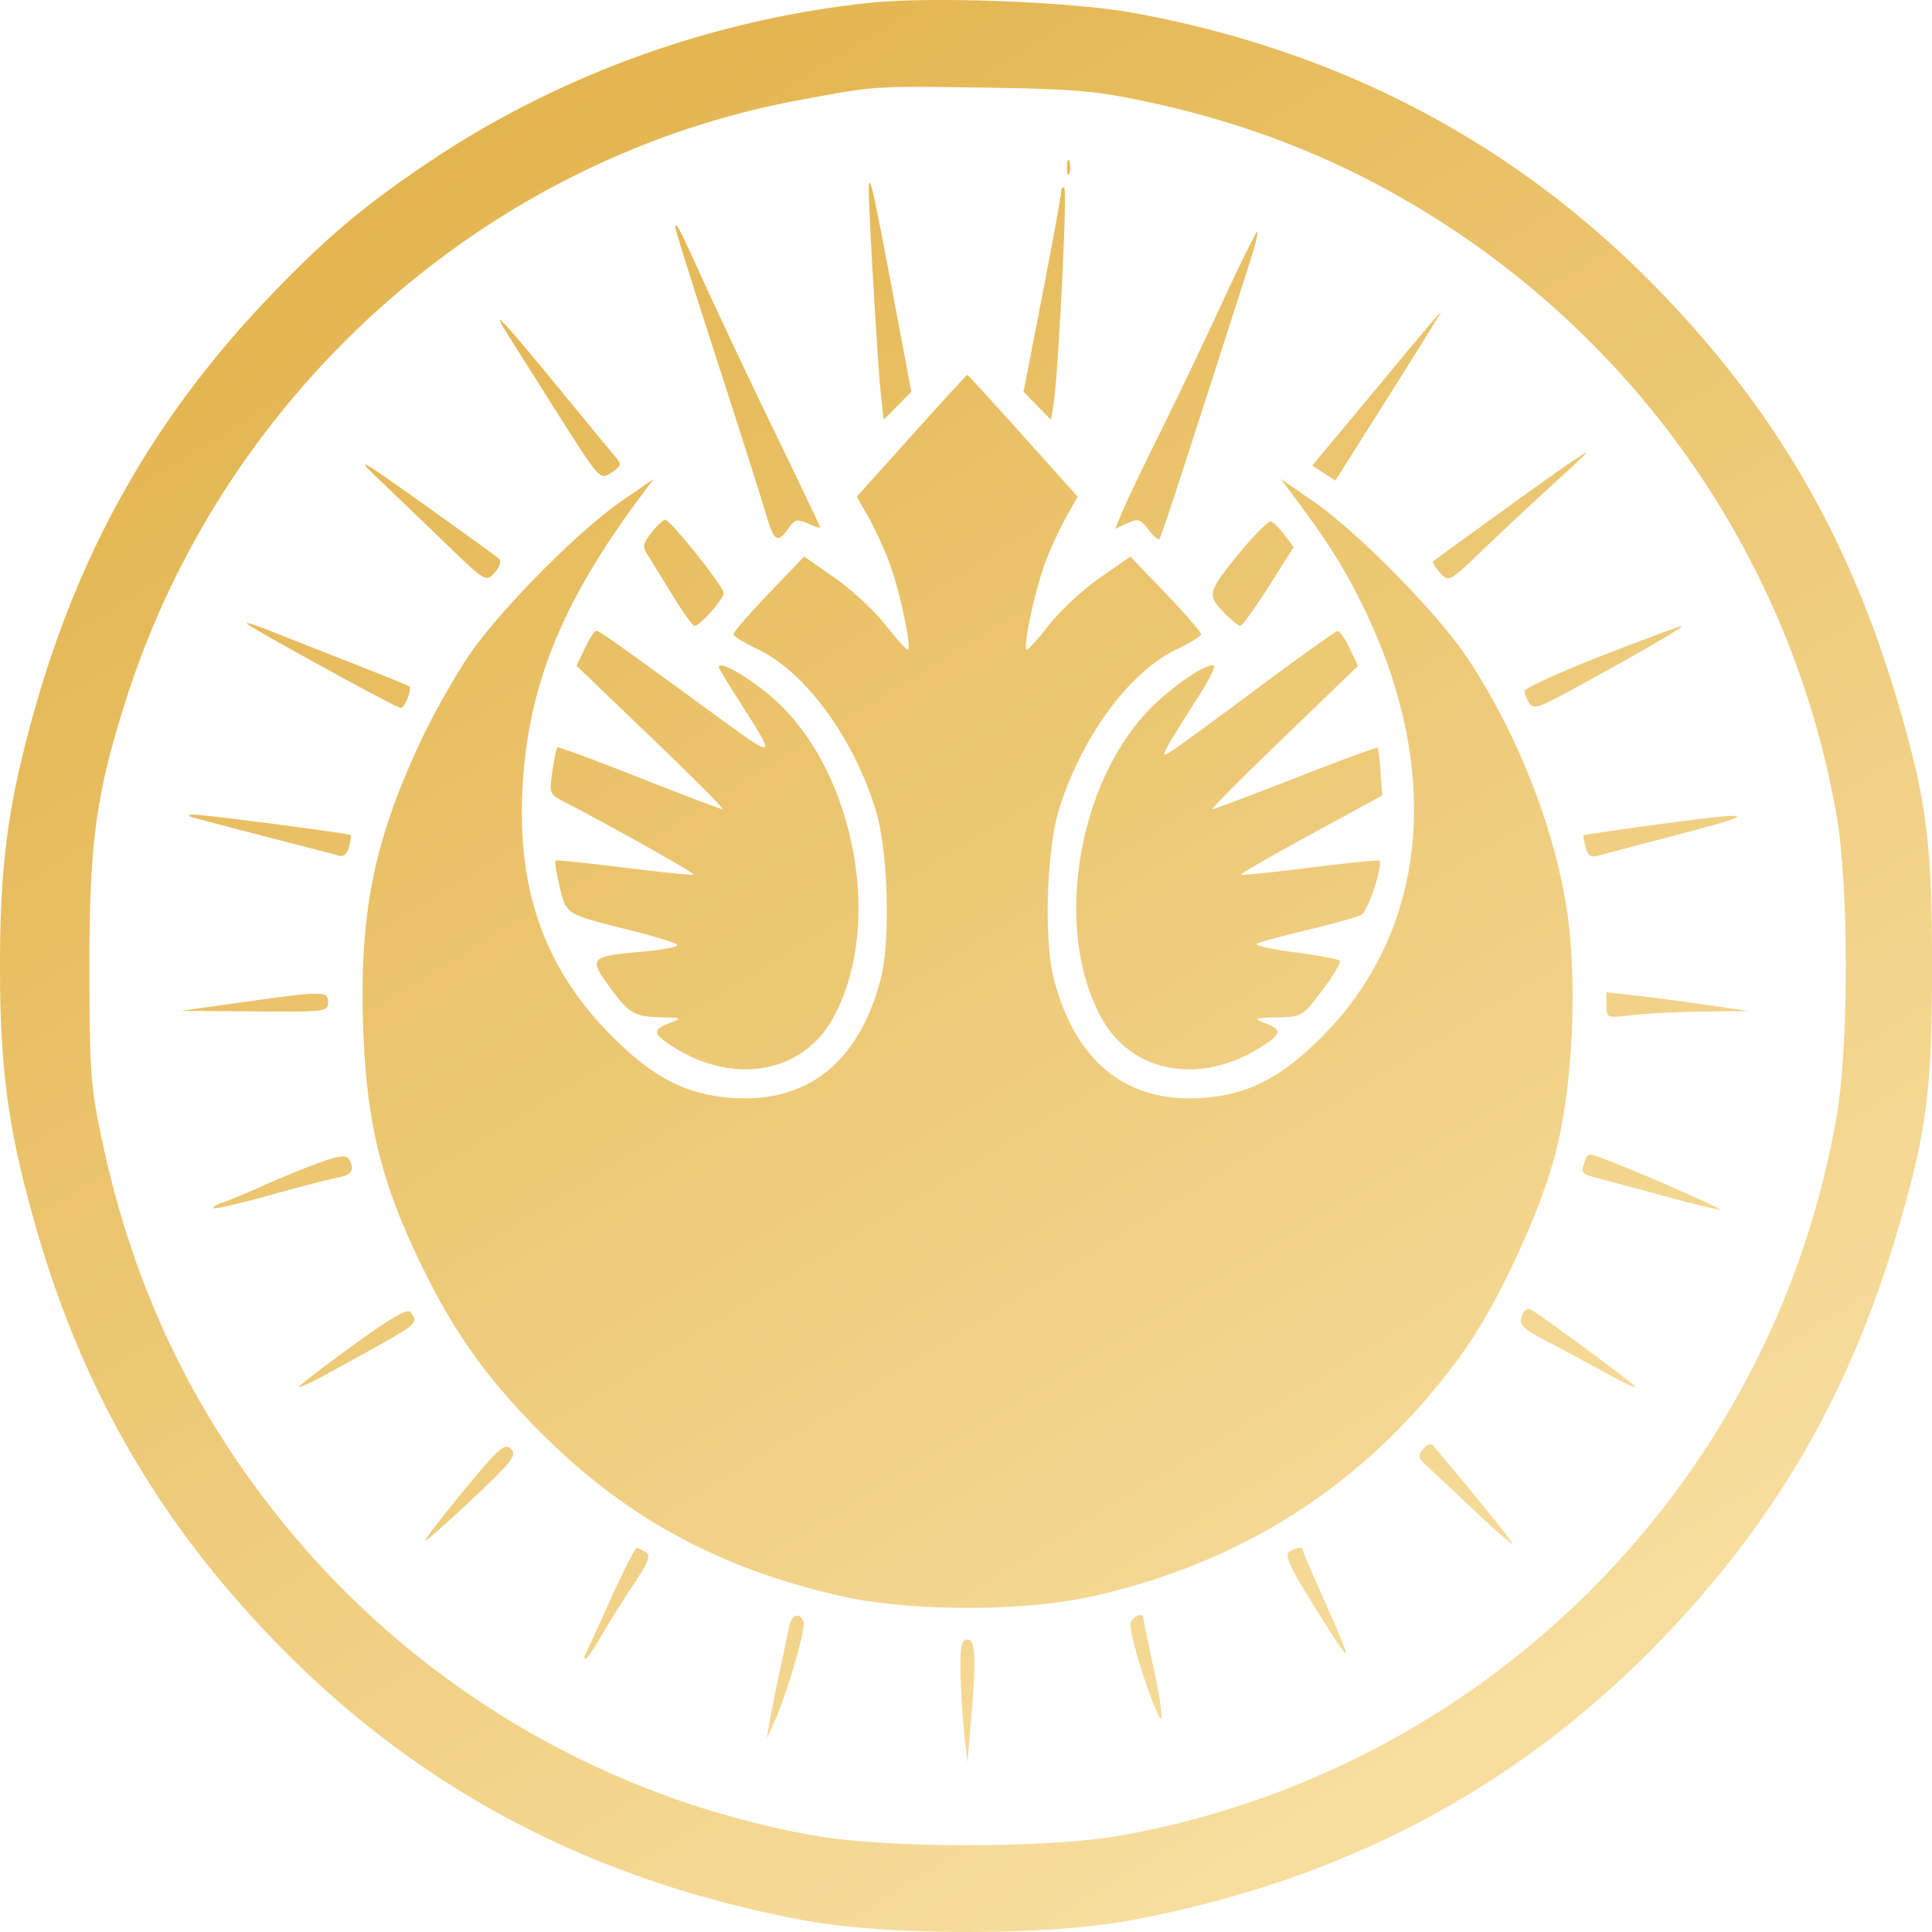 <svg xmlns="http://www.w3.org/2000/svg" width="80" height="80" fill="none"><path fill="url(#a)" fill-rule="evenodd" d="M35.958.122C29.46.823 23.176 3.093 17.82 6.672c-2.637 1.762-4.213 3.08-6.452 5.394-4.798 4.96-7.939 10.392-9.857 17.049C.351 33.147 0 35.672 0 40.008s.35 6.861 1.512 10.893c1.918 6.657 5.059 12.088 9.857 17.05 5.924 6.124 13.099 9.912 21.895 11.561 3.47.65 10.105.65 13.58 0 8.765-1.64 15.98-5.45 21.892-11.562 4.794-4.956 7.86-10.252 9.845-17.005C79.78 46.87 80 45.165 80 40.008c0-5.157-.221-6.863-1.419-10.937-1.985-6.753-5.05-12.05-9.845-17.005C62.833 5.963 55.55 2.109 46.944.535c-2.569-.47-8.421-.69-10.986-.413Zm11.5 4.083c4.038.86 7.597 2.23 10.997 4.232 9.308 5.48 15.718 14.695 17.585 25.277.521 2.957.521 9.631 0 12.588-2.675 15.16-14.545 27.037-29.697 29.713-2.955.522-9.626.522-12.58 0a36.538 36.538 0 0 1-22.19-13.147C7.896 58.28 5.503 53.2 4.246 47.315c-.494-2.31-.537-2.882-.543-7.207-.007-5.202.274-7.258 1.53-11.178C9.304 16.205 20.147 6.555 33.07 4.15c3.23-.6 3.048-.588 7.682-.522 3.701.054 4.628.133 6.706.576Zm-3.279 2.724c0 .275.046.387.101.25a.77.77 0 0 0 0-.5c-.055-.137-.1-.025-.1.25Zm-8.206.827c-.027.56.374 7.41.5 8.545l.12 1.078.572-.578.572-.578-.791-4.197c-.796-4.225-.944-4.872-.973-4.27Zm7.968.189c-.003.156-.355 2.082-.782 4.28l-.776 3.998.568.58.568.582.11-.681c.194-1.202.571-8.79.443-8.918-.068-.068-.127.003-.13.159ZM27.967 9.43c0 .093.774 2.56 1.72 5.48.946 2.92 1.857 5.782 2.025 6.359.338 1.16.482 1.256.931.614.264-.377.372-.404.81-.204.28.127.507.198.507.157 0-.04-.845-1.815-1.877-3.943a340.273 340.273 0 0 1-2.918-6.168c-1.056-2.328-1.198-2.6-1.198-2.295Zm22.67 3.041a250.573 250.573 0 0 1-2.603 5.45c-.684 1.375-1.381 2.832-1.55 3.238l-.309.737.503-.229c.442-.201.549-.17.87.258.203.268.41.444.46.39.078-.082.8-2.288 3.75-11.473.21-.65.349-1.214.31-1.252-.038-.039-.682 1.258-1.43 2.881Zm7.365 2.402c-.887 1.072-2.075 2.5-2.639 3.176l-1.025 1.227.478.313.477.313 2.205-3.49c1.213-1.918 2.186-3.488 2.161-3.488-.024 0-.77.877-1.657 1.949Zm-37.057-1.15c.239.385 1.214 1.929 2.165 3.43 1.722 2.716 1.733 2.728 2.202 2.421.409-.268.434-.35.194-.63a490.93 490.93 0 0 1-2.326-2.822c-2.32-2.825-2.865-3.41-2.235-2.398Zm16.796 4.323-2.263 2.523.436.758c.24.416.625 1.237.857 1.824.452 1.142 1.021 3.774.811 3.75-.07-.009-.49-.481-.936-1.05-.446-.569-1.381-1.433-2.079-1.92l-1.268-.886-1.467 1.531c-.808.843-1.464 1.601-1.46 1.686.005.084.447.36.983.61 1.967.923 3.968 3.637 4.9 6.646.513 1.66.63 5.38.22 6.989-.876 3.423-2.982 5.145-6.07 4.961-1.962-.117-3.375-.84-5.137-2.632-2.694-2.74-3.84-5.926-3.636-10.11.21-4.29 1.615-7.779 4.918-12.2l.518-.693-1.299.893c-1.848 1.27-5.151 4.616-6.39 6.472-.582.87-1.443 2.399-1.915 3.398-1.97 4.174-2.586 7.187-2.428 11.894.13 3.855.7 6.285 2.246 9.55 1.41 2.978 2.798 4.96 5.091 7.261 3.532 3.545 7.401 5.651 12.49 6.797 2.844.64 7.535.64 10.383 0 6.41-1.442 11.556-4.832 15.332-10.101 1.45-2.025 3.21-5.817 3.847-8.295.73-2.836.91-7.375.411-10.31-.584-3.433-2.09-7.17-4.106-10.19-1.242-1.86-4.544-5.204-6.394-6.476l-1.299-.893.518.693c1.364 1.826 1.998 2.818 2.742 4.29 3.462 6.852 2.912 13.56-1.48 18.036-1.74 1.774-3.158 2.5-5.116 2.616-3.09.184-5.195-1.538-6.07-4.961-.41-1.608-.294-5.33.22-6.989.931-3.009 2.932-5.723 4.9-6.645.535-.252.977-.527.982-.611.005-.085-.652-.843-1.46-1.686l-1.467-1.53-1.268.885c-.698.487-1.633 1.351-2.078 1.92-.446.569-.867 1.041-.937 1.05-.21.024.36-2.608.811-3.75a17.04 17.04 0 0 1 .857-1.824l.437-.758-2.264-2.523c-1.244-1.388-2.285-2.524-2.311-2.524-.027 0-1.067 1.136-2.312 2.524Zm-22.16 1.699c.605.576 1.873 1.795 2.818 2.708 1.702 1.644 1.722 1.656 2.083 1.258.219-.242.29-.471.179-.574-.102-.095-1.534-1.132-3.182-2.306-2.496-1.778-2.813-1.959-1.897-1.086Zm49.142-.383c-.865.6-5.207 3.736-5.375 3.882-.045.039.082.253.282.474.362.4.378.391 1.88-1.052.834-.8 2.135-2.016 2.893-2.7.757-.685 1.342-1.242 1.298-1.237-.043.005-.483.29-.977.633ZM26.98 22.05c-.363.462-.383.585-.15.95.146.23.61.98 1.03 1.668.42.687.823 1.249.897 1.249.226 0 1.208-1.106 1.208-1.361 0-.273-2.208-3.036-2.426-3.036-.078 0-.33.238-.56.53Zm24.407.772c-1.376 1.667-1.414 1.799-.736 2.507.31.323.627.588.706.588.078 0 .608-.734 1.176-1.63l1.035-1.63-.377-.506c-.208-.279-.462-.528-.565-.554-.103-.027-.66.524-1.239 1.225Zm-41.161 3c.216.216 6.19 3.493 6.368 3.493.165 0 .475-.782.354-.893-.037-.034-1.102-.467-2.365-.962a859.047 859.047 0 0 1-3.396-1.338c-.604-.241-1.037-.376-.961-.3Zm56.046 1.355c-1.73.68-3.145 1.327-3.144 1.437.002.11.09.336.196.5.165.256.395.191 1.546-.434 2.904-1.578 4.938-2.756 4.748-2.747-.11.005-1.616.564-3.346 1.244Zm-42.053-.335-.346.726 3.096 2.97c1.702 1.633 3.034 2.97 2.959 2.972-.076.001-1.634-.59-3.463-1.313-1.83-.724-3.355-1.286-3.39-1.25-.036.037-.127.487-.204 1-.135.912-.122.942.53 1.276 1.713.874 5.383 2.936 5.327 2.992-.035.035-1.321-.094-2.859-.286-1.538-.192-2.829-.324-2.869-.294-.04.03.038.515.173 1.078.279 1.161.23 1.131 2.897 1.799.988.247 1.872.518 1.965.6.091.084-.546.215-1.416.292-2.198.195-2.26.26-1.378 1.464.822 1.12 1.013 1.23 2.193 1.26.81.02.817.027.283.238-.725.287-.694.444.2 1.007 2.459 1.547 5.25 1.071 6.517-1.112 2.162-3.727 1.057-10.13-2.283-13.224-.965-.893-2.386-1.735-2.386-1.413 0 .048.39.696.865 1.439 1.519 2.371 1.505 2.383-.8.701-4.395-3.205-5.018-3.647-5.14-3.647-.07 0-.281.326-.471.725Zm27.82 1.682c-1.758 1.309-3.361 2.48-3.562 2.6-.33.2-.342.178-.128-.222.13-.243.64-1.066 1.133-1.828.493-.763.847-1.436.787-1.497-.21-.21-1.846.91-2.766 1.895-3 3.209-3.869 9.279-1.831 12.789 1.267 2.183 4.058 2.66 6.516 1.112.894-.563.925-.72.2-1.007-.508-.2-.47-.218.493-.238 1.022-.02 1.058-.043 1.876-1.126.458-.607.78-1.157.716-1.222-.064-.064-.908-.222-1.875-.35-.968-.13-1.67-.286-1.56-.35.11-.063 1.054-.32 2.098-.571 1.044-.25 2.046-.531 2.226-.623.288-.147.935-2.108.743-2.251-.04-.03-1.33.102-2.869.294-1.537.192-2.822.323-2.854.29-.032-.031 1.271-.782 2.896-1.668l2.954-1.61-.065-.963c-.036-.528-.09-.986-.12-1.017-.031-.03-1.557.53-3.392 1.248-1.834.716-3.39 1.303-3.458 1.303-.068 0 1.263-1.336 2.956-2.97l3.08-2.969-.346-.728c-.19-.4-.415-.722-.5-.715-.083.008-1.59 1.085-3.349 2.394ZM7.89 33.818c.11.04 1.458.397 2.996.793 1.538.395 2.943.762 3.122.815.213.063.364-.057.441-.35.064-.246.095-.47.068-.496-.073-.073-6.176-.868-6.527-.851-.165.008-.21.048-.1.089Zm60.628.336c-1.593.215-2.916.41-2.939.433-.023.023.012.247.078.498.09.347.219.428.54.341.233-.063 1.772-.468 3.42-.9 3.34-.877 3.14-.945-1.099-.372Zm-58.53 7.353-2.498.349 3.046.025c2.922.025 3.047.01 3.047-.374 0-.483-.137-.483-3.596 0Zm56.532.118c0 .531.013.536 1.05.411.576-.069 1.902-.136 2.946-.15l1.897-.023-1.698-.247c-.933-.136-2.26-.31-2.946-.388l-1.249-.14v.537Zm-53.446 6.574c-.664.25-1.698.678-2.297.951-.6.273-1.298.563-1.554.643-.255.08-.425.185-.376.233.048.049 1.111-.197 2.362-.545 1.25-.349 2.521-.677 2.823-.729.548-.095.675-.344.397-.779-.106-.165-.484-.102-1.355.226Zm52.54-.074c-.156.492-.183.467.806.729.44.116 1.653.443 2.697.726s1.988.514 2.098.514c.198 0-2.7-1.283-4.522-2.002-.943-.372-.95-.371-1.079.033Zm-50.997 7.583c-1.228.89-2.233 1.664-2.233 1.72 0 .057.607-.23 1.349-.64 3.758-2.07 3.594-1.946 3.278-2.444-.118-.185-.765.183-2.394 1.364Zm48.428-1.29c-.172.448-.057.568 1.126 1.182.578.3 1.613.856 2.3 1.238.686.381 1.248.649 1.248.594 0-.09-3.767-2.876-4.324-3.198-.126-.073-.283.01-.35.184Zm-43.837 7.298c-.913 1.108-1.63 2.04-1.594 2.073.035.033.913-.742 1.95-1.721 1.659-1.564 1.852-1.816 1.595-2.073-.257-.257-.494-.048-1.951 1.721Zm39.72-1.718c-.224.27-.206.373.118.67.21.192 1.139 1.064 2.063 1.937.923.873 1.604 1.453 1.511 1.288-.13-.233-1.71-2.178-3.294-4.056-.074-.087-.253-.015-.399.16Zm-33.654 6.244a228.83 228.83 0 0 1-1.05 2.298c-.043.083-.03.15.026.15.057 0 .349-.427.649-.95.3-.522.899-1.477 1.33-2.122.621-.928.728-1.209.512-1.346-.15-.095-.323-.174-.383-.176-.06-.002-.548.964-1.084 2.145Zm28.104-1.98c-.193.123.051.66.976 2.146 1.689 2.715 1.756 2.727.592.111-.556-1.249-1.01-2.306-1.01-2.348 0-.13-.284-.083-.558.091ZM32.68 67.341a167.1 167.1 0 0 1-.39 1.849c-.166.77-.355 1.713-.42 2.098l-.12.7.3-.659c.524-1.149 1.33-3.898 1.225-4.173-.16-.416-.497-.31-.595.185Zm14.14-.157c-.062.161.18 1.173.538 2.249.359 1.075.688 1.847.732 1.716.043-.132-.106-1.097-.333-2.145-.227-1.048-.413-1.953-.413-2.01 0-.233-.42-.081-.524.19Zm-7.045 2.056a33 33 0 0 0 .153 2.548l.132 1.2.145-1.7c.227-2.664.194-3.398-.152-3.398-.24 0-.296.274-.278 1.35Z" clip-rule="evenodd"/><defs><linearGradient id="a" x1="16.98" x2="60.763" y1=".999" y2="72.333" gradientUnits="userSpaceOnUse"><stop stop-color="#E2B24A"/><stop offset="1" stop-color="#F7DE9F"/></linearGradient></defs></svg>